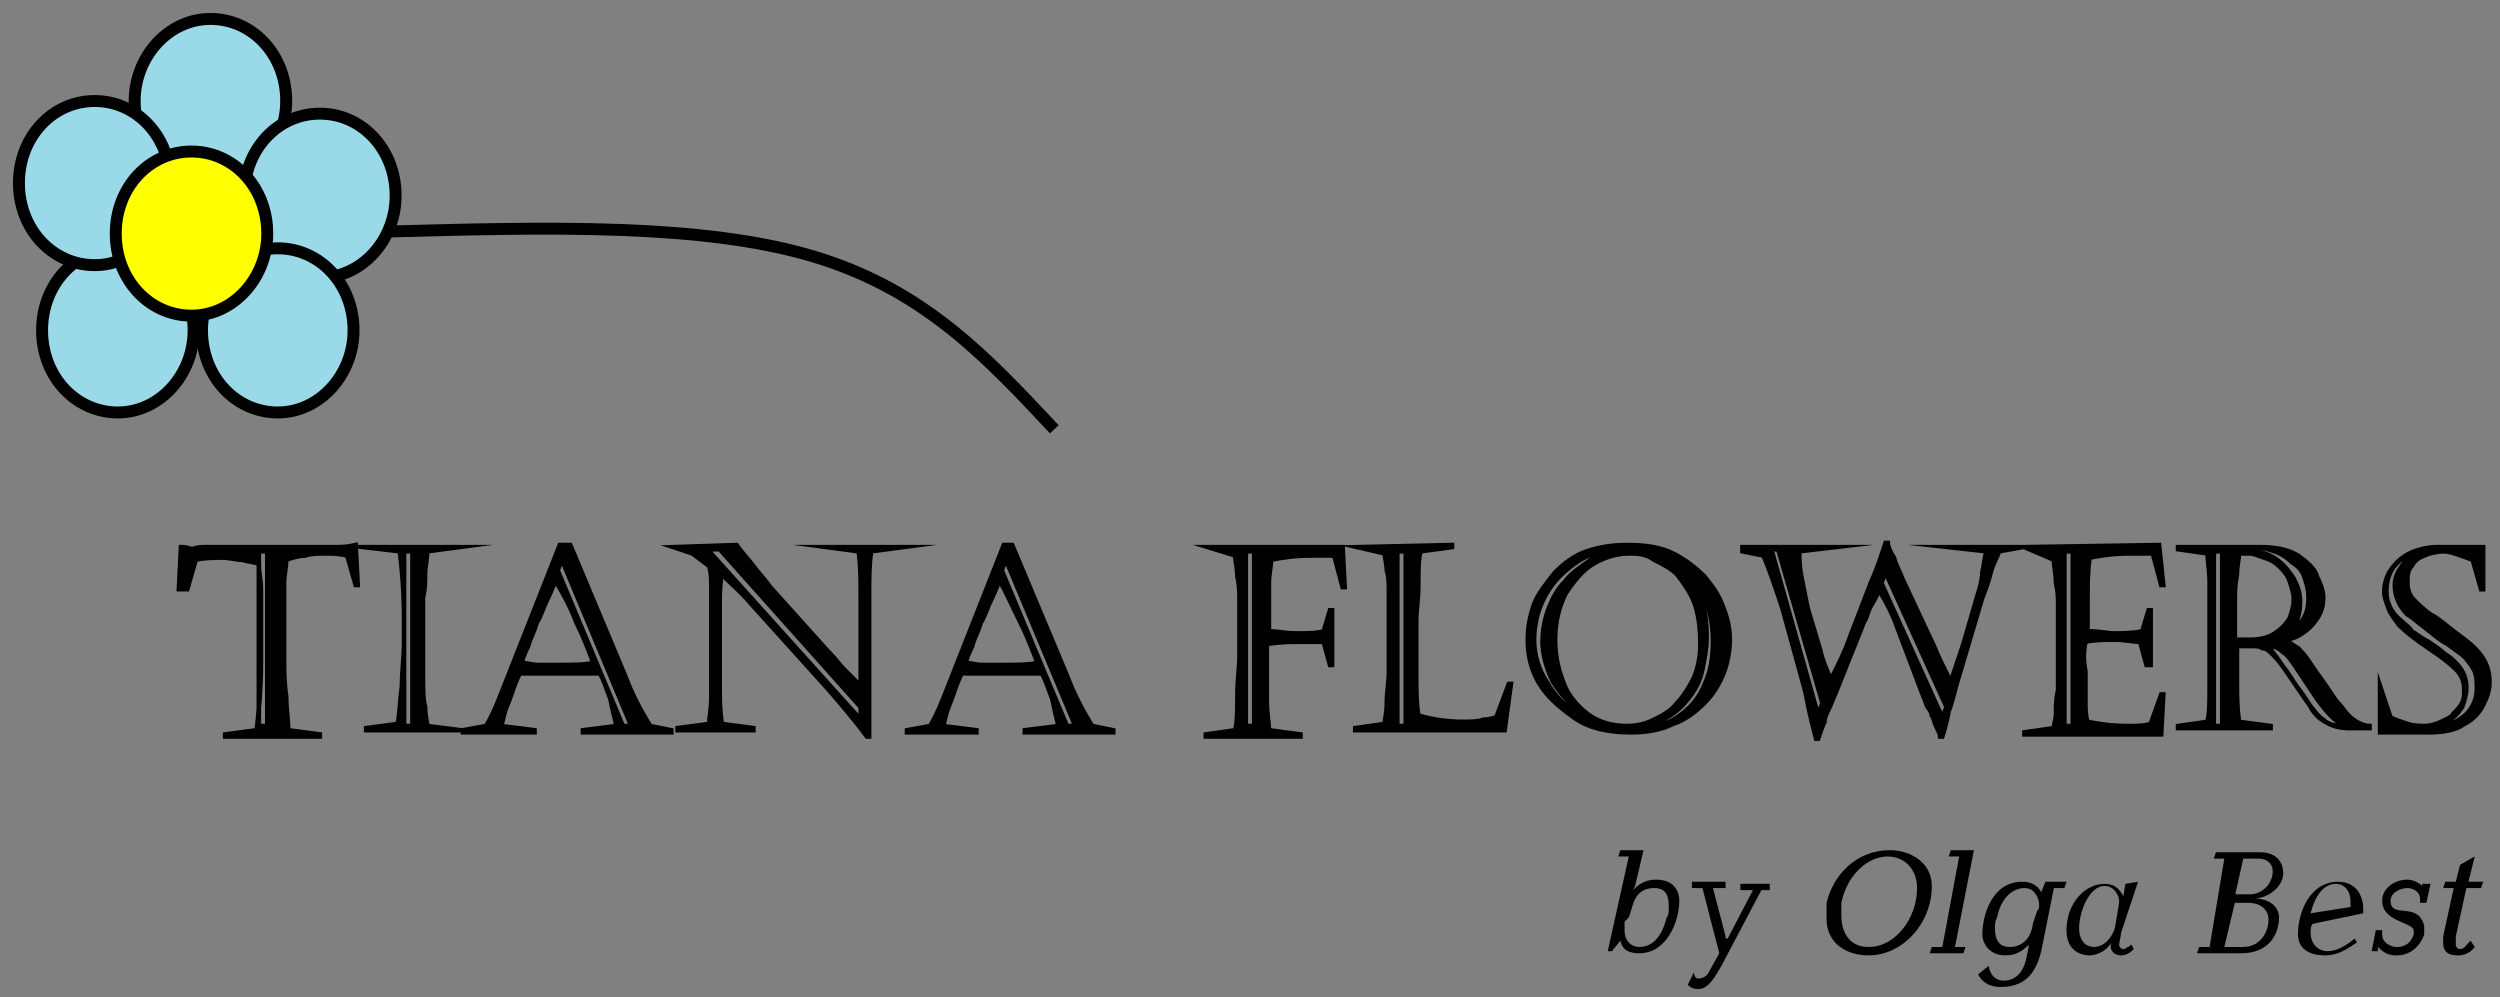 <?xml version="1.0" encoding="utf-8"?>
<!-- Generator: Adobe Illustrator 25.1.0, SVG Export Plug-In . SVG Version: 6.00 Build 0)  -->
<svg version="1.1" id="Слой_1" xmlns="http://www.w3.org/2000/svg" xmlns:xlink="http://www.w3.org/1999/xlink" x="0px" y="0px"
	 viewBox="0 0 118.8 47.4" style="enable-background:new 0 0 118.8 47.4;" xml:space="preserve">
<rect x="0" y="0" width="118.8" height="47.4" fill="#808080" stroke="none"/>
<style type="text/css">
	.st0{fill:#99D9E8;stroke:#000000;stroke-width:0.567;stroke-miterlimit:22.926;}
	.st1{fill:none;stroke:#000000;stroke-width:0.216;stroke-miterlimit:22.926;}
	.st2{fill-rule:evenodd;clip-rule:evenodd;fill:#99D9E8;}
	.st3{fill:none;stroke:#000000;stroke-width:0.567;stroke-miterlimit:22.926;}
	.st4{fill-rule:evenodd;clip-rule:evenodd;fill:#FFFF01;}
</style>
<path class="st0" d="M10,0.9c2,0,3.6,1.7,3.6,3.9c0,2.1-1.6,3.9-3.6,3.9c-2,0-3.6-1.7-3.6-3.9C6.4,2.7,8,0.9,10,0.9z"/>
<path d="M113.1,32.6l0.5,1.5c0.2,0.1,0.5,0.2,0.8,0.3c0.3,0.1,0.6,0.1,0.8,0.1c0.3,0,0.6-0.1,0.8-0.2c0.2-0.1,0.5-0.2,0.6-0.4
	c0.2-0.2,0.3-0.3,0.4-0.5c0.1-0.2,0.1-0.4,0.1-0.6c0-0.4-0.1-0.7-0.4-1c-0.3-0.3-0.7-0.6-1.3-1c-0.6-0.4-1.1-0.8-1.4-1.1
	c-0.2-0.3-0.4-0.5-0.5-0.8c-0.1-0.3-0.2-0.5-0.2-0.8c0-0.3,0.1-0.7,0.3-1c0.2-0.3,0.5-0.6,0.9-0.8c0.4-0.2,0.9-0.3,1.4-0.3
	c0.3,0,0.5,0,0.8,0c0.3,0,0.5,0,0.6,0c0.1,0,0.2,0,0.3,0c0.1,0,0.2,0,0.2,0c0.1,0,0.1,0,0.2,0l0,2h-0.1l-0.4-1.4
	c-0.6-0.2-1-0.4-1.4-0.4c-0.3,0-0.7,0.1-0.9,0.2c-0.3,0.1-0.5,0.3-0.6,0.5c-0.2,0.2-0.2,0.5-0.2,0.8c0,0.3,0.1,0.6,0.3,0.8
	c0.2,0.2,0.5,0.5,0.8,0.7c0.4,0.2,0.7,0.5,1.1,0.8c0.4,0.3,0.7,0.5,1,0.8c0.5,0.5,0.7,1,0.7,1.6c0,0.4-0.1,0.7-0.3,1.1
	c-0.2,0.4-0.5,0.7-0.9,0.9c-0.4,0.3-1,0.4-1.7,0.4c-0.2,0-0.5,0-0.9,0c-0.3,0-0.6,0-0.8,0c-0.1,0-0.1,0-0.2,0c0,0-0.1,0-0.2,0
	c-0.1,0-0.1,0-0.2,0L113.1,32.6L113.1,32.6z M116,26h-0.2c-0.4,0-0.8,0.1-1.2,0.3c-0.4,0.2-0.7,0.4-0.9,0.7
	c-0.2,0.3-0.3,0.7-0.3,1.1c0,0.5,0.2,1,0.7,1.4c0.2,0.2,0.4,0.3,0.5,0.5c0.2,0.1,0.4,0.3,0.8,0.5c0.3,0.2,0.6,0.4,0.8,0.6
	c0.2,0.1,0.4,0.3,0.5,0.4c0.4,0.4,0.5,0.8,0.5,1.2c0,0.3-0.1,0.6-0.2,0.9c-0.2,0.3-0.4,0.5-0.7,0.7c-0.3,0.2-0.7,0.3-1.1,0.3v0.1
	c0.5,0,0.9-0.1,1.3-0.3c0.4-0.2,0.7-0.4,0.9-0.7c0.2-0.3,0.3-0.6,0.3-1c0-0.3,0-0.5-0.1-0.8c-0.1-0.2-0.3-0.5-0.5-0.7
	c-0.1-0.1-0.4-0.3-0.8-0.6c-0.4-0.2-0.7-0.5-1.1-0.8c-0.4-0.3-0.6-0.5-0.8-0.6c-0.4-0.4-0.6-0.9-0.6-1.4c0-0.4,0.2-0.8,0.6-1.2
	C114.7,26.3,115.3,26.1,116,26L116,26z M106.8,26.1L106.8,26.1c0.5,0.1,1,0.2,1.4,0.5c0.4,0.3,0.6,0.6,0.8,0.9
	c0.2,0.4,0.3,0.7,0.3,1.1c0,0.8-0.3,1.4-1,1.7l0,0c0.4-0.1,0.7-0.3,1-0.7c0.3-0.3,0.4-0.7,0.4-1.2c0-0.4-0.1-0.7-0.2-1
	c-0.1-0.3-0.3-0.5-0.6-0.7c-0.2-0.2-0.5-0.4-0.8-0.5c-0.3-0.1-0.6-0.2-0.9-0.2H106.8z M105.2,26.2v8.3h0.4v-8.3H105.2z M108.3,31.4
	l1.3,1.9c0.3,0.4,0.6,0.8,0.8,0.9c0.2,0.2,0.5,0.3,0.9,0.3v-0.1c-0.3-0.1-0.7-0.5-1.2-1.2l-1-1.5c-0.2-0.3-0.4-0.6-0.6-0.7
	c-0.2-0.2-0.4-0.3-0.7-0.3l0,0C107.9,30.9,108.1,31.1,108.3,31.4z M106.2,28.4v1c0,0.3,0,0.7,0,1c0.2,0,0.4,0,0.7,0
	c0.5,0,0.9-0.1,1.2-0.3c0.3-0.2,0.5-0.4,0.7-0.7c0.1-0.3,0.2-0.6,0.2-0.9c0-0.3-0.1-0.6-0.2-0.9c-0.1-0.3-0.3-0.5-0.5-0.7
	c-0.2-0.2-0.4-0.3-0.7-0.4c-0.3-0.1-0.5-0.2-0.7-0.2c-0.2,0-0.4,0-0.5,0c0,0.2-0.1,0.6-0.1,1C106.2,27.8,106.2,28.2,106.2,28.4z
	 M105,31.2v-1.9c0-0.5,0-1,0-1.6c0-0.6-0.1-1.1-0.1-1.4l-1.4-0.2V26h3.9c0.7,0,1.3,0.1,1.8,0.4c0.4,0.3,0.8,0.6,0.9,1
	c0.2,0.4,0.3,0.7,0.3,1c0,0.4-0.1,0.7-0.3,1c-0.2,0.3-0.4,0.5-0.7,0.7c-0.3,0.2-0.6,0.3-0.9,0.3v0c0.3,0.1,0.5,0.3,0.7,0.4
	c0.1,0.1,0.3,0.3,0.5,0.6c0.2,0.3,0.4,0.6,0.7,1c0.3,0.4,0.5,0.8,0.7,1c0.2,0.2,0.3,0.4,0.5,0.6c0.3,0.3,0.7,0.5,1,0.5v0.1h-1
	c-0.6,0-1-0.2-1.4-0.5c-0.1-0.1-0.3-0.3-0.4-0.5c-0.1-0.2-0.3-0.5-0.6-0.9c-0.3-0.4-0.5-0.8-0.7-1c-0.2-0.3-0.4-0.5-0.5-0.6
	c-0.2-0.2-0.3-0.3-0.5-0.3c-0.1-0.1-0.3-0.1-0.6-0.1c-0.3,0-0.4,0-0.6,0c0,0.2,0,0.5,0,0.7v1.1c0,0.5,0,1.1,0.1,1.8l1.5,0.2v0.1
	h-4.4v-0.1l1.4-0.2c0.1-0.4,0.1-1,0.1-1.7C105,32,105,31.5,105,31.2z M96.2,26L96.2,26l6.4-0.1l0.2,1.9h-0.1l-0.4-1.5
	c-0.3,0-0.7,0-1.1,0c-0.8,0-1.4,0.1-1.9,0.2c-0.1,0.6-0.1,1.4-0.1,2.2c0,0.5,0,0.9,0,1.3c0.6,0,1,0.1,1.2,0.1c0.5,0,0.9,0,1.4-0.1
	l0.3-1h0.1v2.6H102l-0.3-1.1c-0.3,0-0.7-0.1-1.2-0.1c-0.5,0-1,0-1.4,0.1c-0.1,0.5-0.1,0.9,0,1.4c0,0.6,0,1,0,1.4c0,0.4,0,0.7,0.1,1
	c0.5,0.1,1.1,0.2,1.9,0.2c0.5,0,0.8,0,1.1-0.1l0.5-1.4h0.1l-0.1,1.9h-6.5v-0.1l1.4-0.2c0-0.2,0.1-0.4,0.1-0.7c0-0.3,0-0.7,0.1-1.1
	c0-0.4,0-0.8,0-1c0-0.3,0-0.5,0-0.7v-1.5c0-0.2,0-0.5,0-0.8c0-0.4,0-0.7-0.1-1.1c0-0.4-0.1-0.8-0.1-1.1L96.2,26z M98.1,26.2v8.3h0.4
	v-8.3H98.1z M87.2,26l-1.7,0.2c0,0.3,0,0.7,0.1,1.2c0.1,0.5,0.2,1,0.3,1.5l0.6,2c0.1,0.5,0.3,0.9,0.5,1.4c0.4-0.8,0.7-1.4,0.9-2
	l1-2.6c0.4-0.9,0.6-1.6,0.7-1.9h0.1c0,0.1,0.1,0.4,0.3,0.7c0.1,0.4,0.3,0.7,0.4,1l1.5,3.2c0.2,0.5,0.5,1.1,0.8,1.7
	c0.1-0.3,0.3-0.9,0.6-1.8l0.7-2.4c0.1-0.3,0.2-0.7,0.2-1c0.1-0.4,0.1-0.7,0.2-1L92.6,26V26h3.5V26l-1.1,0.2c-0.1,0.3-0.3,0.6-0.4,1
	c-0.1,0.4-0.2,0.7-0.4,1.2l-1.1,3.7c-0.2,0.6-0.3,1.2-0.5,1.7c-0.1,0.5-0.2,0.9-0.3,1.2h-0.1c0-0.1-0.1-0.3-0.2-0.5
	c-0.1-0.2-0.1-0.4-0.2-0.5c0-0.1-0.1-0.3-0.2-0.4c-0.1-0.2-0.1-0.3-0.2-0.5L90,29.4c-0.3-0.7-0.6-1.2-0.7-1.3
	c-0.1,0.1-0.2,0.4-0.4,0.7c-0.2,0.4-0.2,0.6-0.3,0.7l-1.4,3.5c-0.1,0.2-0.2,0.5-0.3,0.7c-0.1,0.2-0.2,0.4-0.2,0.6
	c-0.1,0.2-0.2,0.5-0.3,0.8h-0.1c-0.1-0.4-0.3-1.1-0.5-2.2l-1.1-4c-0.3-0.9-0.6-1.8-0.9-2.5l-1-0.2V26L87.2,26L87.2,26z M89.6,27.2
	l-0.2,0.5l2.9,6.4l0.2-0.5L89.6,27.2z M84.2,26.2l2.2,7.8h0l0.2-0.6l-2.1-7.3H84.2z M77.1,26.1L77.1,26.1c-0.6-0.1-1.1,0.1-1.6,0.3
	c-0.5,0.2-1,0.6-1.4,1c-0.4,0.4-0.7,0.9-0.9,1.4c-0.2,0.5-0.3,1.1-0.3,1.6c0,0.7,0.2,1.4,0.6,2c0.4,0.7,0.9,1.2,1.6,1.6
	c0.7,0.4,1.4,0.6,2.2,0.7v-0.1c-0.8-0.1-1.5-0.3-2.1-0.7c-0.6-0.4-1-0.9-1.4-1.5c-0.3-0.6-0.5-1.3-0.5-1.9c0-0.5,0.1-1.1,0.3-1.6
	c0.2-0.5,0.4-0.9,0.8-1.3c0.3-0.4,0.8-0.7,1.2-1S76.5,26.1,77.1,26.1z M77.7,26L77.7,26c0.4,0.1,0.8,0.2,1.2,0.3
	c0.4,0.2,0.8,0.4,1.1,0.7c0.3,0.3,0.6,0.8,0.8,1.3c0.2,0.5,0.3,1.2,0.3,2c0,0.5-0.1,1-0.2,1.5c-0.1,0.5-0.3,0.9-0.6,1.3
	c-0.3,0.4-0.6,0.7-1.1,1c-0.4,0.3-1,0.4-1.6,0.5v0.1c0.5,0,1-0.1,1.5-0.3c0.5-0.2,0.9-0.5,1.2-0.8c0.4-0.4,0.6-0.8,0.8-1.3
	c0.2-0.5,0.3-1.1,0.3-1.8c0-0.7-0.1-1.3-0.3-1.9c-0.2-0.5-0.5-1-0.9-1.4c-0.4-0.4-0.8-0.6-1.2-0.8C78.6,26.1,78.2,26,77.7,26z
	 M77.4,26.3c-0.6,0-1.2,0.2-1.7,0.5c-0.5,0.3-0.9,0.8-1.3,1.4c-0.3,0.6-0.5,1.3-0.5,2.2c0,0.9,0.2,1.6,0.5,2.3
	c0.3,0.6,0.8,1.1,1.3,1.4c0.5,0.3,1.1,0.4,1.6,0.4c0.5,0,0.9-0.1,1.3-0.3c0.4-0.2,0.8-0.4,1.1-0.8c0.3-0.3,0.6-0.8,0.8-1.2
	c0.2-0.5,0.3-1,0.3-1.6c0-0.8-0.1-1.5-0.3-2c-0.2-0.5-0.5-0.9-0.8-1.3c-0.3-0.3-0.7-0.5-1.1-0.7C78.2,26.3,77.8,26.3,77.4,26.3z
	 M77.3,25.9c0.9,0,1.6,0.1,2.2,0.4c0.6,0.3,1.1,0.7,1.5,1.1c0.4,0.5,0.7,0.9,0.9,1.5c0.2,0.5,0.3,1,0.3,1.5c0,0.5-0.1,1.1-0.3,1.6
	c-0.2,0.5-0.5,1-0.9,1.4c-0.4,0.4-0.9,0.8-1.5,1c-0.6,0.3-1.3,0.4-2,0.4c-1.1,0-2-0.2-2.7-0.7c-0.7-0.5-1.3-1-1.7-1.7
	c-0.4-0.7-0.5-1.4-0.5-2c0-0.6,0.1-1.1,0.3-1.7c0.2-0.5,0.6-1,1-1.5c0.4-0.4,0.9-0.8,1.5-1C76,26,76.6,25.9,77.3,25.9z M64.5,26
	L64.5,26l4.5-0.1V26l-1.5,0.2c-0.1,0.4-0.1,0.9-0.1,1.6c0,0.7-0.1,1.2-0.1,1.7v2.6c0,0.6,0,1.3,0.1,1.9c0.7,0.2,1.4,0.3,2.1,0.3
	c0.4,0,0.7,0,1-0.1c0.3,0,0.5-0.1,0.6-0.1l0.6-1.6h0.1l-0.3,2.2h-7.1v-0.1l1.4-0.2c0-0.2,0.1-0.5,0.1-1c0-0.5,0.1-1,0.1-1.5
	c0-0.5,0-0.9,0-1.1v-1.5c0-0.3,0-0.7,0-1.1c0-0.4,0-0.8-0.1-1.1c0-0.3-0.1-0.6-0.1-0.8L64.5,26z M66.4,26.2v8.3h0.4v-8.3H66.4z
	 M57.4,26h6.4l0.1,1.9h-0.1l-0.4-1.5c-0.4,0-0.8,0-1.1,0c-0.8,0-1.4,0.1-1.9,0.2c0,0.3-0.1,0.7-0.1,1.1c0,0.5,0,0.9,0,1.1
	c0,0.3,0,0.7,0,1.2c0.4,0,0.8,0.1,1.3,0.1c0.5,0,1,0,1.3-0.1l0.3-1h0.1v2.6h-0.1l-0.3-1.1c-0.2,0-0.4,0-0.7,0c-0.2,0-0.4,0-0.7,0
	c-0.2,0-0.6,0-1.3,0.1c0,0.4,0,0.9,0,1.3c0,0.3,0,0.8,0,1.4c0,0.6,0.1,1.1,0.1,1.4l1.5,0.2v0.1h-4.5v-0.1l1.4-0.2
	c0.1-0.4,0.1-1,0.1-1.7c0-0.7,0.1-1.3,0.1-1.8v-1.7c0-0.2,0-0.5,0-0.9c0-0.4,0-0.8-0.1-1.2c0-0.4-0.1-0.7-0.1-1L57.4,26L57.4,26z
	 M59.2,26.2v8.3h0.4v-8.3H59.2z M48.1,25.9l2.6,6.2c0.3,0.8,0.7,1.6,1.2,2.4l1,0.2v0.1h-4.2v-0.1l1.6-0.2c-0.1-0.4-0.2-0.8-0.3-1.3
	c-0.2-0.5-0.3-0.9-0.5-1.2h-3.8c-0.2,0.4-0.3,0.7-0.4,1c-0.1,0.3-0.2,0.5-0.3,0.8c-0.1,0.3-0.1,0.5-0.2,0.7l1.6,0.2v0.1h-3.3v-0.1
	l1.1-0.2c0.3-0.5,0.5-1,0.7-1.5l2.8-7.1H48.1z M47.5,27.6c-0.1,0.2-0.2,0.5-0.4,0.9c-0.2,0.4-0.3,0.8-0.5,1.1
	c-0.1,0.4-0.3,0.7-0.4,1.1c-0.2,0.4-0.3,0.7-0.3,0.8c0.2,0,0.5,0.1,0.8,0.1c0.3,0,0.6,0,0.9,0c0.7,0,1.3,0,1.7-0.1
	c-0.2-0.5-0.4-1.1-0.8-1.9C48.1,28.8,47.8,28.1,47.5,27.6z M47.6,27.1l3.1,7.4h0.4l-3.3-7.9L47.6,27.1z M33.7,26.2l7.2,8v-0.6
	l-6.7-7.5H33.7z M32,26L32,26l3-0.1c0.2,0.3,0.5,0.6,0.8,1c0.3,0.4,0.6,0.7,0.8,1l2.7,3c0.4,0.4,0.6,0.7,0.8,0.9
	c0.2,0.2,0.5,0.5,0.8,0.8c0-0.3,0-0.5,0-0.8c0-0.2,0-0.5,0-0.7v-2.6c0-0.9,0-1.7-0.1-2.3L39.3,26V26h3.6V26l-1.5,0.2
	c-0.1,0.6-0.1,1.3-0.1,2.1V35h-0.1c-0.6-0.8-1.2-1.5-1.8-2.2l-3.7-4.1c-0.5-0.6-1-1-1.4-1.4c-0.1,0.5-0.1,1-0.1,1.5v3.8
	c0,0.5,0,1.1,0.1,1.8l1.5,0.2v0.1h-3.6v-0.1l1.5-0.2c0-0.3,0.1-0.7,0.1-1.2c0-0.5,0-1,0-1.4v-2.9c0-0.3,0-0.7,0-1c0-0.3,0-0.7-0.1-1
	l-0.8-0.6L32,26z M27.1,25.9l2.6,6.2c0.3,0.8,0.7,1.6,1.2,2.4l1,0.2v0.1h-4.2v-0.1l1.6-0.2c-0.1-0.4-0.2-0.8-0.3-1.3
	c-0.2-0.5-0.3-0.9-0.5-1.2h-3.8c-0.2,0.4-0.3,0.7-0.4,1c-0.1,0.3-0.2,0.5-0.3,0.8c-0.1,0.3-0.1,0.5-0.2,0.7l1.6,0.2v0.1H22v-0.1
	l1.1-0.2c0.3-0.5,0.5-1,0.7-1.5l2.8-7.1H27.1z M26.4,27.6c-0.1,0.2-0.2,0.5-0.4,0.9c-0.2,0.4-0.3,0.8-0.5,1.1
	c-0.1,0.4-0.3,0.7-0.4,1.1c-0.2,0.4-0.3,0.7-0.3,0.8c0.2,0,0.5,0.1,0.8,0.1c0.3,0,0.6,0,0.9,0c0.7,0,1.3,0,1.7-0.1
	c-0.2-0.5-0.4-1.1-0.8-1.9C27.1,28.8,26.7,28.1,26.4,27.6z M26.5,27.1l3.1,7.4H30l-3.3-7.9L26.5,27.1z M21.9,34.7h-4.5v-0.1l1.5-0.2
	c0.1-0.5,0.1-1.1,0.2-1.8c0-0.7,0.1-1.4,0.1-2.1v-1c0-1.4-0.1-2.5-0.2-3.3L17.3,26V26h4.5V26l-1.5,0.2c0,0.4-0.1,0.7-0.1,1.1
	c0,0.3,0,0.7-0.1,1.1c0,0.4,0,0.9,0,1.3V31c0,0.2,0,0.6,0,1.2c0,0.6,0,1,0.1,1.4c0,0.4,0.1,0.7,0.1,0.9L21.9,34.7L21.9,34.7z
	 M19.2,26.2v8.3h0.4v-8.3H19.2z M9.8,26H15c0.3,0,0.6,0,0.9,0c0.3,0,0.6,0,1-0.1l0.1,1.9h-0.1l-0.4-1.4c-0.4-0.1-0.7-0.1-1.1-0.1
	c-0.3,0-0.6,0-0.9,0.1c-0.3,0-0.6,0.1-0.9,0.2c0,0.4-0.1,0.7-0.1,1.1c0,0.3,0,0.7,0,1c0,0.3,0,0.5,0,0.6v2c0,0.5,0,1.1,0.1,1.8
	c0,0.6,0.1,1.2,0.1,1.6l1.5,0.2v0.1h-4.5v-0.1l1.5-0.2c0.1-0.9,0.2-2,0.2-3.2v-2.2c0-0.4,0-0.9,0-1.3c0-0.4-0.1-0.8-0.1-1.2
	c-0.2-0.1-0.5-0.1-0.8-0.2c-0.3,0-0.6-0.1-0.9-0.1c-0.4,0-0.9,0-1.3,0.1l-0.4,1.4H8.5l0.1-2c0.1,0,0.3,0,0.5,0.1
	C9.4,26,9.6,26,9.8,26z M12.3,26.2v8.3h0.4v-8.3H12.3z"/>
<path class="st1" d="M113.1,32.6l0.5,1.5c0.2,0.1,0.5,0.2,0.8,0.3c0.3,0.1,0.6,0.1,0.8,0.1c0.3,0,0.6-0.1,0.8-0.2
	c0.2-0.1,0.5-0.2,0.6-0.4c0.2-0.2,0.3-0.3,0.4-0.5c0.1-0.2,0.1-0.4,0.1-0.6c0-0.4-0.1-0.7-0.4-1c-0.3-0.3-0.7-0.6-1.3-1
	c-0.6-0.4-1.1-0.8-1.4-1.1c-0.2-0.3-0.4-0.5-0.5-0.8c-0.1-0.3-0.2-0.5-0.2-0.8c0-0.3,0.1-0.7,0.3-1c0.2-0.3,0.5-0.6,0.9-0.8
	c0.4-0.2,0.9-0.3,1.4-0.3c0.3,0,0.5,0,0.8,0c0.3,0,0.5,0,0.6,0c0.1,0,0.2,0,0.3,0c0.1,0,0.2,0,0.2,0c0.1,0,0.1,0,0.2,0l0,2h-0.1
	l-0.4-1.4c-0.6-0.2-1-0.4-1.4-0.4c-0.3,0-0.7,0.1-0.9,0.2c-0.3,0.1-0.5,0.3-0.6,0.5c-0.2,0.2-0.2,0.5-0.2,0.8c0,0.3,0.1,0.6,0.3,0.8
	c0.2,0.2,0.5,0.5,0.8,0.7c0.4,0.2,0.7,0.5,1.1,0.8c0.4,0.3,0.7,0.5,1,0.8c0.5,0.5,0.7,1,0.7,1.6c0,0.4-0.1,0.7-0.3,1.1
	c-0.2,0.4-0.5,0.7-0.9,0.9c-0.4,0.3-1,0.4-1.7,0.4c-0.2,0-0.5,0-0.9,0c-0.3,0-0.6,0-0.8,0c-0.1,0-0.1,0-0.2,0c0,0-0.1,0-0.2,0
	c-0.1,0-0.1,0-0.2,0L113.1,32.6L113.1,32.6z M116,26h-0.2c-0.4,0-0.8,0.1-1.2,0.3c-0.4,0.2-0.7,0.4-0.9,0.7
	c-0.2,0.3-0.3,0.7-0.3,1.1c0,0.5,0.2,1,0.7,1.4c0.2,0.2,0.4,0.3,0.5,0.5c0.2,0.1,0.4,0.3,0.8,0.5c0.3,0.2,0.6,0.4,0.8,0.6
	c0.2,0.1,0.4,0.3,0.5,0.4c0.4,0.4,0.5,0.8,0.5,1.2c0,0.3-0.1,0.6-0.2,0.9c-0.2,0.3-0.4,0.5-0.7,0.7c-0.3,0.2-0.7,0.3-1.1,0.3v0.1
	c0.5,0,0.9-0.1,1.3-0.3c0.4-0.2,0.7-0.4,0.9-0.7c0.2-0.3,0.3-0.6,0.3-1c0-0.3,0-0.5-0.1-0.8c-0.1-0.2-0.3-0.5-0.5-0.7
	c-0.1-0.1-0.4-0.3-0.8-0.6c-0.4-0.2-0.7-0.5-1.1-0.8c-0.4-0.3-0.6-0.5-0.8-0.6c-0.4-0.4-0.6-0.9-0.6-1.4c0-0.4,0.2-0.8,0.6-1.2
	C114.7,26.3,115.3,26.1,116,26L116,26z M106.8,26.1L106.8,26.1c0.5,0.1,1,0.2,1.4,0.5c0.4,0.3,0.6,0.6,0.8,0.9
	c0.2,0.4,0.3,0.7,0.3,1.1c0,0.8-0.3,1.4-1,1.7l0,0c0.4-0.1,0.7-0.3,1-0.7c0.3-0.3,0.4-0.7,0.4-1.2c0-0.4-0.1-0.7-0.2-1
	c-0.1-0.3-0.3-0.5-0.6-0.7c-0.2-0.2-0.5-0.4-0.8-0.5c-0.3-0.1-0.6-0.2-0.9-0.2H106.8z M105.2,26.2v8.3h0.4v-8.3H105.2z M108.3,31.4
	l1.3,1.9c0.3,0.4,0.6,0.8,0.8,0.9c0.2,0.2,0.5,0.3,0.9,0.3v-0.1c-0.3-0.1-0.7-0.5-1.2-1.2l-1-1.5c-0.2-0.3-0.4-0.6-0.6-0.7
	c-0.2-0.2-0.4-0.3-0.7-0.3l0,0C107.9,30.9,108.1,31.1,108.3,31.4z M106.2,28.4v1c0,0.3,0,0.7,0,1c0.2,0,0.4,0,0.7,0
	c0.5,0,0.9-0.1,1.2-0.3c0.3-0.2,0.5-0.4,0.7-0.7c0.1-0.3,0.2-0.6,0.2-0.9c0-0.3-0.1-0.6-0.2-0.9c-0.1-0.3-0.3-0.5-0.5-0.7
	c-0.2-0.2-0.4-0.3-0.7-0.4c-0.3-0.1-0.5-0.2-0.7-0.2c-0.2,0-0.4,0-0.5,0c0,0.2-0.1,0.6-0.1,1C106.2,27.8,106.2,28.2,106.2,28.4z
	 M105,31.2v-1.9c0-0.5,0-1,0-1.6c0-0.6-0.1-1.1-0.1-1.4l-1.4-0.2V26h3.9c0.7,0,1.3,0.1,1.8,0.4c0.4,0.3,0.8,0.6,0.9,1
	c0.2,0.4,0.3,0.7,0.3,1c0,0.4-0.1,0.7-0.3,1c-0.2,0.3-0.4,0.5-0.7,0.7c-0.3,0.2-0.6,0.3-0.9,0.3v0c0.3,0.1,0.5,0.3,0.7,0.4
	c0.1,0.1,0.3,0.3,0.5,0.6c0.2,0.3,0.4,0.6,0.7,1c0.3,0.4,0.5,0.8,0.7,1c0.2,0.2,0.3,0.4,0.5,0.6c0.3,0.3,0.7,0.5,1,0.5v0.1h-1
	c-0.6,0-1-0.2-1.4-0.5c-0.1-0.1-0.3-0.3-0.4-0.5c-0.1-0.2-0.3-0.5-0.6-0.9c-0.3-0.4-0.5-0.8-0.7-1c-0.2-0.3-0.4-0.5-0.5-0.6
	c-0.2-0.2-0.3-0.3-0.5-0.3c-0.1-0.1-0.3-0.1-0.6-0.1c-0.3,0-0.4,0-0.6,0c0,0.2,0,0.5,0,0.7v1.1c0,0.5,0,1.1,0.1,1.8l1.5,0.2v0.1
	h-4.4v-0.1l1.4-0.2c0.1-0.4,0.1-1,0.1-1.7C105,32,105,31.5,105,31.2z M96.2,26L96.2,26l6.4-0.1l0.2,1.9h-0.1l-0.4-1.5
	c-0.3,0-0.7,0-1.1,0c-0.8,0-1.4,0.1-1.9,0.2c-0.1,0.6-0.1,1.4-0.1,2.2c0,0.5,0,0.9,0,1.3c0.6,0,1,0.1,1.2,0.1c0.5,0,0.9,0,1.4-0.1
	l0.3-1h0.1v2.6H102l-0.3-1.1c-0.3,0-0.7-0.1-1.2-0.1c-0.5,0-1,0-1.4,0.1c-0.1,0.5-0.1,0.9,0,1.4c0,0.6,0,1,0,1.4c0,0.4,0,0.7,0.1,1
	c0.5,0.1,1.1,0.2,1.9,0.2c0.5,0,0.8,0,1.1-0.1l0.5-1.4h0.1l-0.1,1.9h-6.5v-0.1l1.4-0.2c0-0.2,0.1-0.4,0.1-0.7c0-0.3,0-0.7,0.1-1.1
	c0-0.4,0-0.8,0-1c0-0.3,0-0.5,0-0.7v-1.5c0-0.2,0-0.5,0-0.8c0-0.4,0-0.7-0.1-1.1c0-0.4-0.1-0.8-0.1-1.1L96.2,26z M98.1,26.2v8.3h0.4
	v-8.3H98.1z M87.2,26l-1.7,0.2c0,0.3,0,0.7,0.1,1.2c0.1,0.5,0.2,1,0.3,1.5l0.6,2c0.1,0.5,0.3,0.9,0.5,1.4c0.4-0.8,0.7-1.4,0.9-2
	l1-2.6c0.4-0.9,0.6-1.6,0.7-1.9h0.1c0,0.1,0.1,0.4,0.3,0.7c0.1,0.4,0.3,0.7,0.4,1l1.5,3.2c0.2,0.5,0.5,1.1,0.8,1.7
	c0.1-0.3,0.3-0.9,0.6-1.8l0.7-2.4c0.1-0.3,0.2-0.7,0.2-1c0.1-0.4,0.1-0.7,0.2-1L92.6,26V26h3.5V26l-1.1,0.2c-0.1,0.3-0.3,0.6-0.4,1
	c-0.1,0.4-0.2,0.7-0.4,1.2l-1.1,3.7c-0.2,0.6-0.3,1.2-0.5,1.7c-0.1,0.5-0.2,0.9-0.3,1.2h-0.1c0-0.1-0.1-0.3-0.2-0.5
	c-0.1-0.2-0.1-0.4-0.2-0.5c0-0.1-0.1-0.3-0.2-0.4c-0.1-0.2-0.1-0.3-0.2-0.5L90,29.4c-0.3-0.7-0.6-1.2-0.7-1.3
	c-0.1,0.1-0.2,0.4-0.4,0.7c-0.2,0.4-0.2,0.6-0.3,0.7l-1.4,3.5c-0.1,0.2-0.2,0.5-0.3,0.7c-0.1,0.2-0.2,0.4-0.2,0.6
	c-0.1,0.2-0.2,0.5-0.3,0.8h-0.1c-0.1-0.4-0.3-1.1-0.5-2.2l-1.1-4c-0.3-0.9-0.6-1.8-0.9-2.5l-1-0.2V26L87.2,26L87.2,26z M89.6,27.2
	l-0.2,0.5l2.9,6.4l0.2-0.5L89.6,27.2z M84.2,26.2l2.2,7.8h0l0.2-0.6l-2.1-7.3H84.2z M77.1,26.1L77.1,26.1c-0.6-0.1-1.1,0.1-1.6,0.3
	c-0.5,0.2-1,0.6-1.4,1c-0.4,0.4-0.7,0.9-0.9,1.4c-0.2,0.5-0.3,1.1-0.3,1.6c0,0.7,0.2,1.4,0.6,2c0.4,0.7,0.9,1.2,1.6,1.6
	c0.7,0.4,1.4,0.6,2.2,0.7v-0.1c-0.8-0.1-1.5-0.3-2.1-0.7c-0.6-0.4-1-0.9-1.4-1.5c-0.3-0.6-0.5-1.3-0.5-1.9c0-0.5,0.1-1.1,0.3-1.6
	c0.2-0.5,0.4-0.9,0.8-1.3c0.3-0.4,0.8-0.7,1.2-1S76.5,26.1,77.1,26.1z M77.7,26L77.7,26c0.4,0.1,0.8,0.2,1.2,0.3
	c0.4,0.2,0.8,0.4,1.1,0.7c0.3,0.3,0.6,0.8,0.8,1.3c0.2,0.5,0.3,1.2,0.3,2c0,0.5-0.1,1-0.2,1.5c-0.1,0.5-0.3,0.9-0.6,1.3
	c-0.3,0.4-0.6,0.7-1.1,1c-0.4,0.3-1,0.4-1.6,0.5v0.1c0.5,0,1-0.1,1.5-0.3c0.5-0.2,0.9-0.5,1.2-0.8c0.4-0.4,0.6-0.8,0.8-1.3
	c0.2-0.5,0.3-1.1,0.3-1.8c0-0.7-0.1-1.3-0.3-1.9c-0.2-0.5-0.5-1-0.9-1.4c-0.4-0.4-0.8-0.6-1.2-0.8C78.6,26.1,78.2,26,77.7,26z
	 M77.4,26.3c-0.6,0-1.2,0.2-1.7,0.5c-0.5,0.3-0.9,0.8-1.3,1.4c-0.3,0.6-0.5,1.3-0.5,2.2c0,0.9,0.2,1.6,0.5,2.3
	c0.3,0.6,0.8,1.1,1.3,1.4c0.5,0.3,1.1,0.4,1.6,0.4c0.5,0,0.9-0.1,1.3-0.3c0.4-0.2,0.8-0.4,1.1-0.8c0.3-0.3,0.6-0.8,0.8-1.2
	c0.2-0.5,0.3-1,0.3-1.6c0-0.8-0.1-1.5-0.3-2c-0.2-0.5-0.5-0.9-0.8-1.3c-0.3-0.3-0.7-0.5-1.1-0.7C78.2,26.3,77.8,26.3,77.4,26.3z
	 M77.3,25.9c0.9,0,1.6,0.1,2.2,0.4c0.6,0.3,1.1,0.7,1.5,1.1c0.4,0.5,0.7,0.9,0.9,1.5c0.2,0.5,0.3,1,0.3,1.5c0,0.5-0.1,1.1-0.3,1.6
	c-0.2,0.5-0.5,1-0.9,1.4c-0.4,0.4-0.9,0.8-1.5,1c-0.6,0.3-1.3,0.4-2,0.4c-1.1,0-2-0.2-2.7-0.7c-0.7-0.5-1.3-1-1.7-1.7
	c-0.4-0.7-0.5-1.4-0.5-2c0-0.6,0.1-1.1,0.3-1.7c0.2-0.5,0.6-1,1-1.5c0.4-0.4,0.9-0.8,1.5-1C76,26,76.6,25.9,77.3,25.9z M64.5,26
	L64.5,26l4.5-0.1V26l-1.5,0.2c-0.1,0.4-0.1,0.9-0.1,1.6c0,0.7-0.1,1.2-0.1,1.7v2.6c0,0.6,0,1.3,0.1,1.9c0.7,0.2,1.4,0.3,2.1,0.3
	c0.4,0,0.7,0,1-0.1c0.3,0,0.5-0.1,0.6-0.1l0.6-1.6h0.1l-0.3,2.2h-7.1v-0.1l1.4-0.2c0-0.2,0.1-0.5,0.1-1c0-0.5,0.1-1,0.1-1.5
	c0-0.5,0-0.9,0-1.1v-1.5c0-0.3,0-0.7,0-1.1c0-0.4,0-0.8-0.1-1.1c0-0.3-0.1-0.6-0.1-0.8L64.5,26z M66.4,26.2v8.3h0.4v-8.3H66.4z
	 M57.4,26h6.4l0.1,1.9h-0.1l-0.4-1.5c-0.4,0-0.8,0-1.1,0c-0.8,0-1.4,0.1-1.9,0.2c0,0.3-0.1,0.7-0.1,1.1c0,0.5,0,0.9,0,1.1
	c0,0.3,0,0.7,0,1.2c0.4,0,0.8,0.1,1.3,0.1c0.5,0,1,0,1.3-0.1l0.3-1h0.1v2.6h-0.1l-0.3-1.1c-0.2,0-0.4,0-0.7,0c-0.2,0-0.4,0-0.7,0
	c-0.2,0-0.6,0-1.3,0.1c0,0.4,0,0.9,0,1.3c0,0.3,0,0.8,0,1.4c0,0.6,0.1,1.1,0.1,1.4l1.5,0.2v0.1h-4.5v-0.1l1.4-0.2
	c0.1-0.4,0.1-1,0.1-1.7c0-0.7,0.1-1.3,0.1-1.8v-1.7c0-0.2,0-0.5,0-0.9c0-0.4,0-0.8-0.1-1.2c0-0.4-0.1-0.7-0.1-1L57.4,26L57.4,26z
	 M59.2,26.2v8.3h0.4v-8.3H59.2z M48.1,25.9l2.6,6.2c0.3,0.8,0.7,1.6,1.2,2.4l1,0.2v0.1h-4.2v-0.1l1.6-0.2c-0.1-0.4-0.2-0.8-0.3-1.3
	c-0.2-0.5-0.3-0.9-0.5-1.2h-3.8c-0.2,0.4-0.3,0.7-0.4,1c-0.1,0.3-0.2,0.5-0.3,0.8c-0.1,0.3-0.1,0.5-0.2,0.7l1.6,0.2v0.1h-3.3v-0.1
	l1.1-0.2c0.3-0.5,0.5-1,0.7-1.5l2.8-7.1H48.1z M47.5,27.6c-0.1,0.2-0.2,0.5-0.4,0.9c-0.2,0.4-0.3,0.8-0.5,1.1
	c-0.1,0.4-0.3,0.7-0.4,1.1c-0.2,0.4-0.3,0.7-0.3,0.8c0.2,0,0.5,0.1,0.8,0.1c0.3,0,0.6,0,0.9,0c0.7,0,1.3,0,1.7-0.1
	c-0.2-0.5-0.4-1.1-0.8-1.9C48.1,28.8,47.8,28.1,47.5,27.6z M47.6,27.1l3.1,7.4h0.4l-3.3-7.9L47.6,27.1z M33.7,26.2l7.2,8v-0.6
	l-6.7-7.5H33.7z M32,26L32,26l3-0.1c0.2,0.3,0.5,0.6,0.8,1c0.3,0.4,0.6,0.7,0.8,1l2.7,3c0.4,0.4,0.6,0.7,0.8,0.9
	c0.2,0.2,0.5,0.5,0.8,0.8c0-0.3,0-0.5,0-0.8c0-0.2,0-0.5,0-0.7v-2.6c0-0.9,0-1.7-0.1-2.3L39.3,26V26h3.6V26l-1.5,0.2
	c-0.1,0.6-0.1,1.3-0.1,2.1V35h-0.1c-0.6-0.8-1.2-1.5-1.8-2.2l-3.7-4.1c-0.5-0.6-1-1-1.4-1.4c-0.1,0.5-0.1,1-0.1,1.5v3.8
	c0,0.5,0,1.1,0.1,1.8l1.5,0.2v0.1h-3.6v-0.1l1.5-0.2c0-0.3,0.1-0.7,0.1-1.2c0-0.5,0-1,0-1.4v-2.9c0-0.3,0-0.7,0-1c0-0.3,0-0.7-0.1-1
	l-0.8-0.6L32,26z M27.1,25.9l2.6,6.2c0.3,0.8,0.7,1.6,1.2,2.4l1,0.2v0.1h-4.2v-0.1l1.6-0.2c-0.1-0.4-0.2-0.8-0.3-1.3
	c-0.2-0.5-0.3-0.9-0.5-1.2h-3.8c-0.2,0.4-0.3,0.7-0.4,1c-0.1,0.3-0.2,0.5-0.3,0.8c-0.1,0.3-0.1,0.5-0.2,0.7l1.6,0.2v0.1H22v-0.1
	l1.1-0.2c0.3-0.5,0.5-1,0.7-1.5l2.8-7.1H27.1z M26.4,27.6c-0.1,0.2-0.2,0.5-0.4,0.9c-0.2,0.4-0.3,0.8-0.5,1.1
	c-0.1,0.4-0.3,0.7-0.4,1.1c-0.2,0.4-0.3,0.7-0.3,0.8c0.2,0,0.5,0.1,0.8,0.1c0.3,0,0.6,0,0.9,0c0.7,0,1.3,0,1.7-0.1
	c-0.2-0.5-0.4-1.1-0.8-1.9C27.1,28.8,26.7,28.1,26.4,27.6z M26.5,27.1l3.1,7.4H30l-3.3-7.9L26.5,27.1z M21.9,34.7h-4.5v-0.1l1.5-0.2
	c0.1-0.5,0.1-1.1,0.2-1.8c0-0.7,0.1-1.4,0.1-2.1v-1c0-1.4-0.1-2.5-0.2-3.3L17.3,26V26h4.5V26l-1.5,0.2c0,0.4-0.1,0.7-0.1,1.1
	c0,0.3,0,0.7-0.1,1.1c0,0.4,0,0.9,0,1.3V31c0,0.2,0,0.6,0,1.2c0,0.6,0,1,0.1,1.4c0,0.4,0.1,0.7,0.1,0.9L21.9,34.7L21.9,34.7z
	 M19.2,26.2v8.3h0.4v-8.3H19.2z M9.8,26H15c0.3,0,0.6,0,0.9,0c0.3,0,0.6,0,1-0.1l0.1,1.9h-0.1l-0.4-1.4c-0.4-0.1-0.7-0.1-1.1-0.1
	c-0.3,0-0.6,0-0.9,0.1c-0.3,0-0.6,0.1-0.9,0.2c0,0.4-0.1,0.7-0.1,1.1c0,0.3,0,0.7,0,1c0,0.3,0,0.5,0,0.6v2c0,0.5,0,1.1,0.1,1.8
	c0,0.6,0.1,1.2,0.1,1.6l1.5,0.2v0.1h-4.5v-0.1l1.5-0.2c0.1-0.9,0.2-2,0.2-3.2v-2.2c0-0.4,0-0.9,0-1.3c0-0.4-0.1-0.8-0.1-1.2
	c-0.2-0.1-0.5-0.1-0.8-0.2c-0.3,0-0.6-0.1-0.9-0.1c-0.4,0-0.9,0-1.3,0.1l-0.4,1.4H8.5l0.1-2c0.1,0,0.3,0,0.5,0.1
	C9.4,26,9.6,26,9.8,26z M12.3,26.2v8.3h0.4v-8.3H12.3z"/>
<path d="M116.9,41.1l-0.2,0.8h-0.5l-0.1,0.3h0.5l-0.5,2.3c0,0.1,0,0.2,0,0.3c0,0.3,0.1,0.6,0.7,0.6c0.1,0,0.5,0,0.8-0.4l-0.2-0.3
	c-0.2,0.2-0.3,0.4-0.5,0.4c-0.1,0-0.2-0.1-0.2-0.2c0-0.1,0-0.1,0-0.2c0-0.1,0-0.1,0-0.2l0.5-2.3h0.7l0.1-0.3h-0.7l0.3-1.2
	L116.9,41.1z M115.1,41.9l0,0.2l0,0.1h0l0-0.1c-0.2-0.2-0.5-0.3-0.7-0.3c-0.6,0-1.2,0.4-1.2,1c0,1,1.4,1,1.5,1.4c0,0,0,0.1,0,0.1
	c0,0,0,0.1,0,0.1c-0.1,0.3-0.3,0.6-0.8,0.6c-0.3,0-0.7-0.2-0.7-0.6c0-0.1,0-0.1,0-0.2h-0.3l-0.2,1h0.3L113,45l0-0.1h0l0,0.1
	c0.3,0.3,0.5,0.4,0.9,0.4c0.6,0,1.1-0.4,1.3-1c0-0.1,0-0.1,0-0.2c0-0.1,0-0.1,0-0.2c-0.3-1.2-1.6-0.3-1.6-1.2c0-0.4,0.5-0.6,0.8-0.6
	c0.3,0,0.6,0.2,0.6,0.5c0,0.1,0,0.1,0,0.2h0.3l0.2-0.9H115.1z M109.8,43.4c0.2-0.8,0.6-1.4,1.2-1.4c0.3,0,0.7,0.2,0.7,0.9
	c0,0.1,0,0.1,0,0.2L109.8,43.4z M112.3,43.4c0-0.1,0-0.1,0-0.2c0-0.6-0.3-1.3-1.2-1.3c-1.3,0-1.9,1.4-1.9,2.5c0,1,1.1,1,1.3,1
	c0.8,0,1.4-0.6,1.5-0.6l-0.1-0.2c-0.5,0.4-0.9,0.6-1.3,0.6c-0.4,0-0.8-0.3-0.8-0.9c0-0.1,0-0.3,0.1-0.4L112.3,43.4z M106.2,42.6
	l0.4-1.8h0.7c0.5,0,0.7,0.3,0.7,0.6c0,0.6-0.5,1.1-1.1,1.1H106.2z M105.7,45l0.5-2.1h0.6c0.6,0,1,0.3,1,0.8c0,0.6-0.4,1.3-1.2,1.3
	H105.7z M105,45h-0.5l-0.1,0.3h2.1c1.4,0,1.8-1,1.8-1.7c0-0.6-0.6-0.9-1.1-0.9l-0.1,0l0,0h0.1c0.8-0.1,1.3-0.7,1.3-1.2
	c0-0.5-0.3-1-1.1-1h-2.1l-0.1,0.3h0.5L105,45z M100.5,44.1c-0.2,0.6-0.6,0.9-1,0.9c-0.3,0-0.7-0.2-0.7-0.9c0-0.8,0.5-2,1.2-2
	c0.5,0,0.7,0.5,0.7,0.7c0,0,0,0.1,0,0.1L100.5,44.1z M101.6,41.9l-0.6,0.1l-0.1,0.6c-0.1-0.2-0.3-0.6-0.9-0.6
	c-0.9,0-1.8,0.9-1.8,2.2c0,1,0.7,1.2,1.1,1.2c0.4,0,0.9-0.3,1-0.6h0c0,0,0,0.1,0,0.2c0,0.1,0.1,0.4,0.5,0.4c0.2,0,0.4-0.1,0.6-0.3
	l-0.1-0.2c-0.1,0-0.1,0.1-0.2,0.1c-0.1,0.1-0.2,0.1-0.2,0.1c-0.1,0-0.2-0.1-0.2-0.2c0-0.1,0.1-0.5,0.1-0.6L101.6,41.9z M96.7,43.6
	l-0.1,0.3C96.5,44.7,96,45,95.5,45c-0.4,0-0.7-0.2-0.7-0.9c0-0.2,0-0.3,0.1-0.5c0.2-1,0.8-1.4,1.3-1.4c0.5,0,0.7,0.5,0.7,0.8
	c0,0.1,0,0.2-0.1,0.3L96.7,43.6z M97.2,41.9L97,42.4c-0.2-0.4-0.6-0.5-0.9-0.5c-1.5,0-1.9,1.7-1.9,2.5c0,0.4,0.3,1,1.1,1
	c0.5,0,0.8-0.2,1.1-0.5h0L96.4,45l-0.1,0.5c-0.2,1-0.8,1.1-1.1,1.1c-0.2,0-0.6-0.1-0.7-0.7L94,46.3c0.3,0.6,0.9,0.6,1.1,0.6
	c1.3,0,1.7-0.9,1.9-1.7l0.6-3h0.5l0.1-0.3H97.2z M93.8,40.4h-1.1l-0.1,0.3h0.5L92.3,45h-0.5l-0.1,0.3h1.6l0.1-0.3h-0.5L93.8,40.4z
	 M87.5,42.9c0.3-1.4,1.3-2.2,2.2-2.2c0.8,0,1.4,0.6,1.4,1.5c0,1.4-1,2.8-2.3,2.8c-1,0-1.3-0.8-1.3-1.5
	C87.5,43.3,87.5,43.1,87.5,42.9z M86.8,42.9c0,0.3,0,0.5,0,0.8c0,1,0.8,1.7,2,1.7c1.6,0,3-1.5,3-3.3c0-1.1-1-1.7-2-1.7
	C88.2,40.4,87.1,41.6,86.8,42.9z M82,44.6l0-0.1l-0.6-2.3h0.6l0-0.3h-1.6l0,0.3h0.5l0.8,3.1l-0.5,0.9c-0.1,0.2-0.3,0.3-0.5,0.3
	c-0.1,0-0.2-0.1-0.2-0.3l-0.3,0.6c0.2,0.2,0.4,0.2,0.5,0.2c0.5,0,0.8-0.6,1.1-1.1l1.9-3.6h0.4l0-0.3h-1.4l0,0.3h0.6l-1.2,2.3
	L82,44.6L82,44.6z M77.4,43.6l0.1-0.3c0.1-0.3,0.2-1.1,1.1-1.1c0.6,0,0.7,0.4,0.7,0.9c0,0.2,0,0.4-0.1,0.5c-0.3,1.2-0.9,1.4-1.3,1.4
	c-0.3,0-0.7-0.2-0.7-0.8c0-0.1,0-0.2,0-0.4L77.4,43.6z M77.4,40.7l-1,4.5h0.2l0.4-0.5c0.1,0.5,0.5,0.6,0.9,0.6
	c1.3,0,1.9-1.5,1.9-2.5c0-0.5-0.3-1-1.1-1c-0.6,0-0.9,0.3-1.1,0.5h0l0.1-0.2l0.4-1.7h-1.1l-0.1,0.3H77.4z"/>
<path class="st2" d="M15.2,5.4c2,0,3.6,1.7,3.6,3.9c0,2.1-1.6,3.9-3.6,3.9c-2,0-3.6-1.7-3.6-3.9C11.6,7.1,13.2,5.4,15.2,5.4z"/>
<path class="st3" d="M15.2,5.4c2,0,3.6,1.7,3.6,3.9c0,2.1-1.6,3.9-3.6,3.9c-2,0-3.6-1.7-3.6-3.9C11.6,7.1,13.2,5.4,15.2,5.4z"/>
<path class="st2" d="M13.2,11.8c2,0,3.6,1.7,3.6,3.9c0,2.1-1.6,3.9-3.6,3.9s-3.6-1.7-3.6-3.9C9.6,13.6,11.2,11.8,13.2,11.8z"/>
<path class="st3" d="M13.2,11.8c2,0,3.6,1.7,3.6,3.9c0,2.1-1.6,3.9-3.6,3.9s-3.6-1.7-3.6-3.9C9.6,13.6,11.2,11.8,13.2,11.8z"/>
<path class="st2" d="M5.6,11.8c2,0,3.6,1.7,3.6,3.9c0,2.1-1.6,3.9-3.6,3.9c-2,0-3.6-1.7-3.6-3.9C2,13.5,3.6,11.8,5.6,11.8z"/>
<path class="st3" d="M5.6,11.8c2,0,3.6,1.7,3.6,3.9c0,2.1-1.6,3.9-3.6,3.9c-2,0-3.6-1.7-3.6-3.9C2,13.5,3.6,11.8,5.6,11.8z"/>
<path class="st2" d="M4.5,4.8c2,0,3.6,1.7,3.6,3.9c0,2.1-1.6,3.9-3.6,3.9s-3.6-1.7-3.6-3.9C0.9,6.5,2.5,4.8,4.5,4.8z"/>
<path class="st3" d="M4.5,4.8c2,0,3.6,1.7,3.6,3.9c0,2.1-1.6,3.9-3.6,3.9s-3.6-1.7-3.6-3.9C0.9,6.5,2.5,4.8,4.5,4.8z"/>
<path class="st4" d="M9.1,7.2c2,0,3.6,1.7,3.6,3.9c0,2.1-1.6,3.9-3.6,3.9c-2,0-3.6-1.7-3.6-3.9C5.5,8.9,7.1,7.2,9.1,7.2z"/>
<path class="st3" d="M9.1,7.2c2,0,3.6,1.7,3.6,3.9c0,2.1-1.6,3.9-3.6,3.9c-2,0-3.6-1.7-3.6-3.9C5.5,8.9,7.1,7.2,9.1,7.2z"/>
<path class="st3" d="M18.5,11c7.5-0.2,14.9-0.4,20.2,1.2c5.3,1.6,8.3,4.9,11.4,8.2"/>
</svg>

